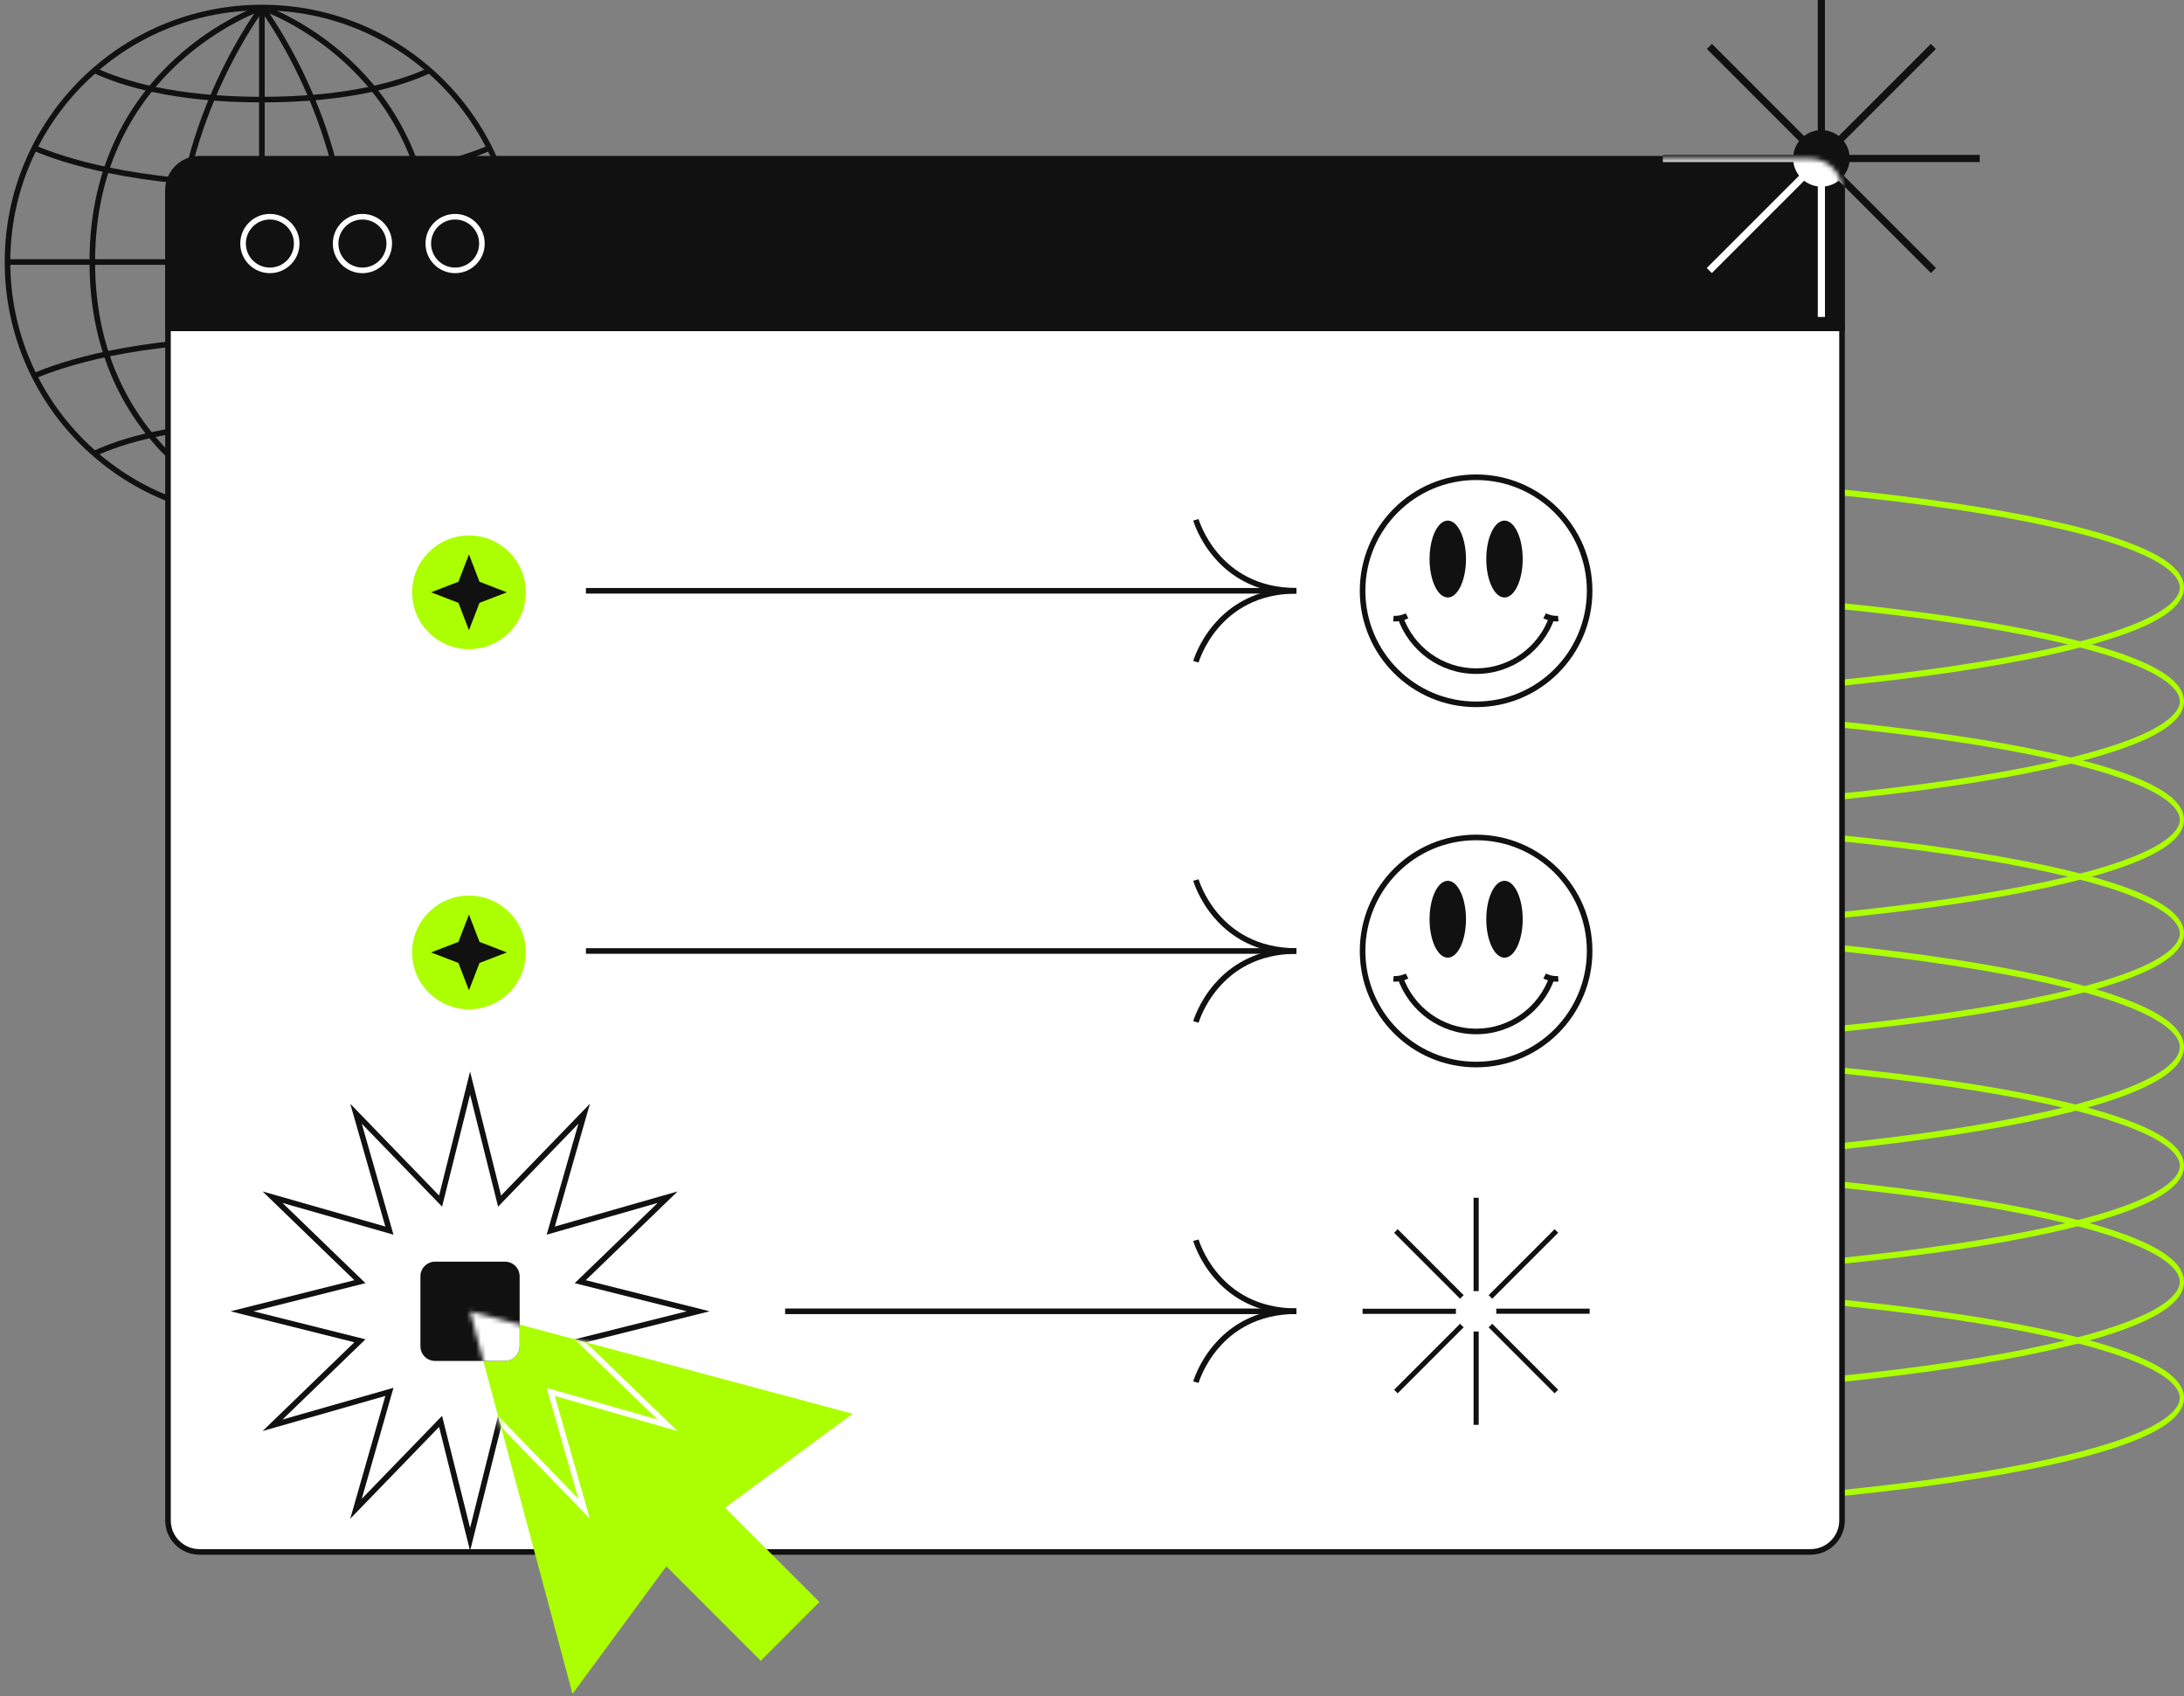 <svg width="461" height="358" viewBox="0 0 461 358" fill="none" xmlns="http://www.w3.org/2000/svg">
<rect x="0" y="0" width="461" height="358" fill="#808080" stroke="none"/>
<path fill-rule="evenodd" clip-rule="evenodd" d="M130.597 121.962C130.08 122.711 129.872 123.389 129.872 124C129.872 124.611 130.08 125.289 130.597 126.038C131.115 126.788 131.909 127.559 132.991 128.337C135.152 129.891 138.367 131.407 142.546 132.861C150.895 135.765 162.995 138.387 177.969 140.59C207.911 144.996 249.285 147.722 294.994 147.722C340.702 147.722 382.077 144.996 412.019 140.59C426.993 138.387 439.093 135.765 447.442 132.861C451.62 131.407 454.835 129.891 456.997 128.337C458.078 127.559 458.872 126.788 459.39 126.038C459.907 125.289 460.116 124.611 460.116 124C460.116 123.389 459.907 122.711 459.39 121.962C458.872 121.212 458.078 120.441 456.997 119.663C454.835 118.109 451.62 116.593 447.442 115.139C439.093 112.235 426.993 109.613 412.019 107.41C382.077 103.004 340.702 100.278 294.994 100.278C249.285 100.278 207.911 103.004 177.969 107.41C162.995 109.613 150.895 112.235 142.546 115.139C138.367 116.593 135.152 118.109 132.991 119.663C131.909 120.441 131.115 121.212 130.597 121.962ZM177.88 106.138C207.86 101.727 249.266 99 294.994 99C340.722 99 382.128 101.727 412.107 106.138C427.094 108.344 439.24 110.972 447.646 113.896C451.846 115.357 455.136 116.9 457.386 118.517C458.509 119.326 459.397 120.169 460.01 121.056C460.623 121.945 460.994 122.929 460.994 124C460.994 125.071 460.623 126.055 460.01 126.944C459.397 127.831 458.509 128.674 457.386 129.483C455.136 131.1 451.846 132.643 447.646 134.104C439.24 137.028 427.094 139.656 412.107 141.862C382.128 146.273 340.722 149 294.994 149C249.266 149 207.86 146.273 177.88 141.862C162.893 139.656 150.748 137.028 142.341 134.104C138.142 132.643 134.852 131.1 132.602 129.483C131.478 128.674 130.591 127.831 129.978 126.944C129.365 126.055 128.994 125.071 128.994 124C128.994 122.929 129.365 121.945 129.978 121.056C130.591 120.169 131.478 119.326 132.602 118.517C134.852 116.9 138.142 115.357 142.341 113.896C150.748 110.972 162.893 108.344 177.88 106.138Z" fill="#ACFF00"/>
<path fill-rule="evenodd" clip-rule="evenodd" d="M130.597 145.962C130.08 146.711 129.872 147.389 129.872 148C129.872 148.611 130.08 149.289 130.597 150.038C131.115 150.788 131.909 151.559 132.991 152.337C135.152 153.891 138.367 155.407 142.546 156.861C150.895 159.765 162.995 162.387 177.969 164.59C207.911 168.996 249.285 171.722 294.994 171.722C340.702 171.722 382.077 168.996 412.019 164.59C426.993 162.387 439.093 159.765 447.442 156.861C451.62 155.407 454.835 153.891 456.997 152.337C458.078 151.559 458.872 150.788 459.39 150.038C459.907 149.289 460.116 148.611 460.116 148C460.116 147.389 459.907 146.711 459.39 145.962C458.872 145.212 458.078 144.441 456.997 143.663C454.835 142.109 451.62 140.593 447.442 139.139C439.093 136.235 426.993 133.613 412.019 131.41C382.077 127.004 340.702 124.278 294.994 124.278C249.285 124.278 207.911 127.004 177.969 131.41C162.995 133.613 150.895 136.235 142.546 139.139C138.367 140.593 135.152 142.109 132.991 143.663C131.909 144.441 131.115 145.212 130.597 145.962ZM177.88 130.138C207.86 125.727 249.266 123 294.994 123C340.722 123 382.128 125.727 412.107 130.138C427.094 132.344 439.24 134.972 447.646 137.896C451.846 139.357 455.136 140.9 457.386 142.517C458.509 143.326 459.397 144.169 460.01 145.056C460.623 145.945 460.994 146.929 460.994 148C460.994 149.071 460.623 150.055 460.01 150.944C459.397 151.831 458.509 152.674 457.386 153.483C455.136 155.1 451.846 156.643 447.646 158.104C439.24 161.028 427.094 163.656 412.107 165.862C382.128 170.273 340.722 173 294.994 173C249.266 173 207.86 170.273 177.88 165.862C162.893 163.656 150.748 161.028 142.341 158.104C138.142 156.643 134.852 155.1 132.602 153.483C131.478 152.674 130.591 151.831 129.978 150.944C129.365 150.055 128.994 149.071 128.994 148C128.994 146.929 129.365 145.945 129.978 145.056C130.591 144.169 131.478 143.326 132.602 142.517C134.852 140.9 138.142 139.357 142.341 137.896C150.748 134.972 162.893 132.344 177.88 130.138Z" fill="#ACFF00"/>
<path fill-rule="evenodd" clip-rule="evenodd" d="M130.597 170.962C130.08 171.711 129.872 172.389 129.872 173C129.872 173.611 130.08 174.289 130.597 175.038C131.115 175.788 131.909 176.559 132.991 177.337C135.152 178.891 138.367 180.407 142.546 181.861C150.895 184.765 162.995 187.387 177.969 189.59C207.911 193.996 249.285 196.722 294.994 196.722C340.702 196.722 382.077 193.996 412.019 189.59C426.993 187.387 439.093 184.765 447.442 181.861C451.62 180.407 454.835 178.891 456.997 177.337C458.078 176.559 458.872 175.788 459.39 175.038C459.907 174.289 460.116 173.611 460.116 173C460.116 172.389 459.907 171.711 459.39 170.962C458.872 170.212 458.078 169.441 456.997 168.663C454.835 167.109 451.62 165.593 447.442 164.139C439.093 161.235 426.993 158.613 412.019 156.41C382.077 152.004 340.702 149.278 294.994 149.278C249.285 149.278 207.911 152.004 177.969 156.41C162.995 158.613 150.895 161.235 142.546 164.139C138.367 165.593 135.152 167.109 132.991 168.663C131.909 169.441 131.115 170.212 130.597 170.962ZM177.88 155.138C207.86 150.727 249.266 148 294.994 148C340.722 148 382.128 150.727 412.107 155.138C427.094 157.344 439.24 159.972 447.646 162.896C451.846 164.357 455.136 165.9 457.386 167.517C458.509 168.326 459.397 169.169 460.01 170.056C460.623 170.945 460.994 171.929 460.994 173C460.994 174.071 460.623 175.055 460.01 175.944C459.397 176.831 458.509 177.674 457.386 178.483C455.136 180.1 451.846 181.643 447.646 183.104C439.24 186.028 427.094 188.656 412.107 190.862C382.128 195.273 340.722 198 294.994 198C249.266 198 207.86 195.273 177.88 190.862C162.893 188.656 150.748 186.028 142.341 183.104C138.142 181.643 134.852 180.1 132.602 178.483C131.478 177.674 130.591 176.831 129.978 175.944C129.365 175.055 128.994 174.071 128.994 173C128.994 171.929 129.365 170.945 129.978 170.056C130.591 169.169 131.478 168.326 132.602 167.517C134.852 165.9 138.142 164.357 142.341 162.896C150.748 159.972 162.893 157.344 177.88 155.138Z" fill="#ACFF00"/>
<path fill-rule="evenodd" clip-rule="evenodd" d="M130.597 194.962C130.08 195.711 129.872 196.389 129.872 197C129.872 197.611 130.08 198.289 130.597 199.038C131.115 199.788 131.909 200.559 132.991 201.337C135.152 202.891 138.367 204.407 142.546 205.861C150.895 208.765 162.995 211.387 177.969 213.59C207.911 217.996 249.285 220.722 294.994 220.722C340.702 220.722 382.077 217.996 412.019 213.59C426.993 211.387 439.093 208.765 447.442 205.861C451.62 204.407 454.835 202.891 456.997 201.337C458.078 200.559 458.872 199.788 459.39 199.038C459.907 198.289 460.116 197.611 460.116 197C460.116 196.389 459.907 195.711 459.39 194.962C458.872 194.212 458.078 193.441 456.997 192.663C454.835 191.109 451.62 189.593 447.442 188.139C439.093 185.235 426.993 182.613 412.019 180.41C382.077 176.004 340.702 173.278 294.994 173.278C249.285 173.278 207.911 176.004 177.969 180.41C162.995 182.613 150.895 185.235 142.546 188.139C138.367 189.593 135.152 191.109 132.991 192.663C131.909 193.441 131.115 194.212 130.597 194.962ZM177.88 179.138C207.86 174.727 249.266 172 294.994 172C340.722 172 382.128 174.727 412.107 179.138C427.094 181.344 439.24 183.972 447.646 186.896C451.846 188.357 455.136 189.9 457.386 191.517C458.509 192.326 459.397 193.169 460.01 194.056C460.623 194.945 460.994 195.929 460.994 197C460.994 198.071 460.623 199.055 460.01 199.944C459.397 200.831 458.509 201.674 457.386 202.483C455.136 204.1 451.846 205.643 447.646 207.104C439.24 210.028 427.094 212.656 412.107 214.862C382.128 219.273 340.722 222 294.994 222C249.266 222 207.86 219.273 177.88 214.862C162.893 212.656 150.748 210.028 142.341 207.104C138.142 205.643 134.852 204.1 132.602 202.483C131.478 201.674 130.591 200.831 129.978 199.944C129.365 199.055 128.994 198.071 128.994 197C128.994 195.929 129.365 194.945 129.978 194.056C130.591 193.169 131.478 192.326 132.602 191.517C134.852 189.9 138.142 188.357 142.341 186.896C150.748 183.972 162.893 181.344 177.88 179.138Z" fill="#ACFF00"/>
<path fill-rule="evenodd" clip-rule="evenodd" d="M130.597 218.881C130.08 219.66 129.872 220.364 129.872 221C129.872 221.635 130.08 222.34 130.597 223.119C131.115 223.9 131.909 224.701 132.991 225.51C135.152 227.126 138.367 228.704 142.546 230.215C150.895 233.236 162.995 235.962 177.969 238.254C207.911 242.835 249.285 245.671 294.994 245.671C340.702 245.671 382.077 242.835 412.019 238.254C426.993 235.962 439.093 233.236 447.442 230.215C451.62 228.704 454.835 227.126 456.997 225.51C458.078 224.701 458.872 223.9 459.39 223.119C459.907 222.34 460.116 221.635 460.116 221C460.116 220.364 459.907 219.66 459.39 218.881C458.872 218.1 458.078 217.299 456.997 216.49C454.835 214.874 451.62 213.296 447.442 211.785C439.093 208.764 426.993 206.038 412.019 203.746C382.077 199.165 340.702 196.329 294.994 196.329C249.285 196.329 207.911 199.165 177.969 203.746C162.995 206.038 150.895 208.764 142.546 211.785C138.367 213.296 135.152 214.874 132.991 216.49C131.909 217.299 131.115 218.1 130.597 218.881ZM177.88 202.424C207.86 197.836 249.266 195 294.994 195C340.722 195 382.128 197.836 412.107 202.424C427.094 204.717 439.24 207.451 447.646 210.492C451.846 212.011 455.136 213.616 457.386 215.298C458.509 216.139 459.397 217.016 460.01 217.939C460.623 218.863 460.994 219.886 460.994 221C460.994 222.114 460.623 223.137 460.01 224.061C459.397 224.984 458.509 225.861 457.386 226.702C455.136 228.384 451.846 229.989 447.646 231.508C439.24 234.549 427.094 237.283 412.107 239.576C382.128 244.164 340.722 247 294.994 247C249.266 247 207.86 244.164 177.88 239.576C162.893 237.283 150.748 234.549 142.341 231.508C138.142 229.989 134.852 228.384 132.602 226.702C131.478 225.861 130.591 224.984 129.978 224.061C129.365 223.137 128.994 222.114 128.994 221C128.994 219.886 129.365 218.863 129.978 217.939C130.591 217.016 131.478 216.139 132.602 215.298C134.852 213.616 138.142 212.011 142.341 210.492C150.748 207.451 162.893 204.717 177.88 202.424Z" fill="#ACFF00"/>
<path fill-rule="evenodd" clip-rule="evenodd" d="M130.597 243.962C130.08 244.711 129.872 245.389 129.872 246C129.872 246.611 130.08 247.289 130.597 248.038C131.115 248.788 131.909 249.559 132.991 250.337C135.152 251.891 138.367 253.407 142.546 254.861C150.895 257.765 162.995 260.387 177.969 262.59C207.911 266.996 249.285 269.722 294.994 269.722C340.702 269.722 382.077 266.996 412.019 262.59C426.993 260.387 439.093 257.765 447.442 254.861C451.62 253.407 454.835 251.891 456.997 250.337C458.078 249.559 458.872 248.788 459.39 248.038C459.907 247.289 460.116 246.611 460.116 246C460.116 245.389 459.907 244.711 459.39 243.962C458.872 243.212 458.078 242.441 456.997 241.663C454.835 240.109 451.62 238.593 447.442 237.139C439.093 234.235 426.993 231.613 412.019 229.41C382.077 225.004 340.702 222.278 294.994 222.278C249.285 222.278 207.911 225.004 177.969 229.41C162.995 231.613 150.895 234.235 142.546 237.139C138.367 238.593 135.152 240.109 132.991 241.663C131.909 242.441 131.115 243.212 130.597 243.962ZM177.88 228.138C207.86 223.727 249.266 221 294.994 221C340.722 221 382.128 223.727 412.107 228.138C427.094 230.344 439.24 232.972 447.646 235.896C451.846 237.357 455.136 238.9 457.386 240.517C458.509 241.326 459.397 242.169 460.01 243.056C460.623 243.945 460.994 244.929 460.994 246C460.994 247.071 460.623 248.055 460.01 248.944C459.397 249.831 458.509 250.674 457.386 251.483C455.136 253.1 451.846 254.643 447.646 256.104C439.24 259.028 427.094 261.656 412.107 263.862C382.128 268.273 340.722 271 294.994 271C249.266 271 207.86 268.273 177.88 263.862C162.893 261.656 150.748 259.028 142.341 256.104C138.142 254.643 134.852 253.1 132.602 251.483C131.478 250.674 130.591 249.831 129.978 248.944C129.365 248.055 128.994 247.071 128.994 246C128.994 244.929 129.365 243.945 129.978 243.056C130.591 242.169 131.478 241.326 132.602 240.517C134.852 238.9 138.142 237.357 142.341 235.896C150.748 232.972 162.893 230.344 177.88 228.138Z" fill="#ACFF00"/>
<path fill-rule="evenodd" clip-rule="evenodd" d="M130.597 268.421C130.08 269.185 129.872 269.877 129.872 270.5C129.872 271.123 130.08 271.815 130.597 272.579C131.115 273.344 131.909 274.13 132.991 274.923C135.152 276.509 138.367 278.055 142.546 279.538C150.895 282.501 162.995 285.174 177.969 287.422C207.911 291.916 249.285 294.696 294.994 294.696C340.702 294.696 382.077 291.916 412.019 287.422C426.993 285.174 439.093 282.501 447.442 279.538C451.62 278.055 454.835 276.509 456.997 274.923C458.078 274.13 458.872 273.344 459.39 272.579C459.907 271.815 460.116 271.123 460.116 270.5C460.116 269.877 459.907 269.185 459.39 268.421C458.872 267.656 458.078 266.87 456.997 266.077C454.835 264.491 451.62 262.945 447.442 261.462C439.093 258.499 426.993 255.826 412.019 253.578C382.077 249.084 340.702 246.304 294.994 246.304C249.285 246.304 207.911 249.084 177.969 253.578C162.995 255.826 150.895 258.499 142.546 261.462C138.367 262.945 135.152 264.491 132.991 266.077C131.909 266.87 131.115 267.656 130.597 268.421ZM177.88 252.281C207.86 247.782 249.266 245 294.994 245C340.722 245 382.128 247.782 412.107 252.281C427.094 254.53 439.24 257.211 447.646 260.194C451.846 261.684 455.136 263.258 457.386 264.908C458.509 265.732 459.397 266.592 460.01 267.497C460.623 268.404 460.994 269.408 460.994 270.5C460.994 271.592 460.623 272.596 460.01 273.503C459.397 274.408 458.509 275.268 457.386 276.092C455.136 277.742 451.846 279.316 447.646 280.806C439.24 283.789 427.094 286.47 412.107 288.719C382.128 293.218 340.722 296 294.994 296C249.266 296 207.86 293.218 177.88 288.719C162.893 286.47 150.748 283.789 142.341 280.806C138.142 279.316 134.852 277.742 132.602 276.092C131.478 275.268 130.591 274.408 129.978 273.503C129.365 272.596 128.994 271.592 128.994 270.5C128.994 269.408 129.365 268.404 129.978 267.497C130.591 266.592 131.478 265.732 132.602 264.908C134.852 263.258 138.142 261.684 142.341 260.194C150.748 257.211 162.893 254.53 177.88 252.281Z" fill="#ACFF00"/>
<path fill-rule="evenodd" clip-rule="evenodd" d="M130.597 292.962C130.08 293.711 129.872 294.389 129.872 295C129.872 295.611 130.08 296.289 130.597 297.038C131.115 297.788 131.909 298.559 132.991 299.337C135.152 300.891 138.367 302.407 142.546 303.861C150.895 306.765 162.995 309.387 177.969 311.59C207.911 315.996 249.285 318.722 294.994 318.722C340.702 318.722 382.077 315.996 412.019 311.59C426.993 309.387 439.093 306.765 447.442 303.861C451.62 302.407 454.835 300.891 456.997 299.337C458.078 298.559 458.872 297.788 459.39 297.038C459.907 296.289 460.116 295.611 460.116 295C460.116 294.389 459.907 293.711 459.39 292.962C458.872 292.212 458.078 291.441 456.997 290.663C454.835 289.109 451.62 287.593 447.442 286.139C439.093 283.235 426.993 280.613 412.019 278.41C382.077 274.004 340.702 271.278 294.994 271.278C249.285 271.278 207.911 274.004 177.969 278.41C162.995 280.613 150.895 283.235 142.546 286.139C138.367 287.593 135.152 289.109 132.991 290.663C131.909 291.441 131.115 292.212 130.597 292.962ZM177.88 277.138C207.86 272.727 249.266 270 294.994 270C340.722 270 382.128 272.727 412.107 277.138C427.094 279.344 439.24 281.972 447.646 284.896C451.846 286.357 455.136 287.9 457.386 289.517C458.509 290.326 459.397 291.169 460.01 292.056C460.623 292.945 460.994 293.929 460.994 295C460.994 296.071 460.623 297.055 460.01 297.944C459.397 298.831 458.509 299.674 457.386 300.483C455.136 302.1 451.846 303.643 447.646 305.104C439.24 308.028 427.094 310.656 412.107 312.862C382.128 317.273 340.722 320 294.994 320C249.266 320 207.86 317.273 177.88 312.862C162.893 310.656 150.748 308.028 142.341 305.104C138.142 303.643 134.852 302.1 132.602 300.483C131.478 299.674 130.591 298.831 129.978 297.944C129.365 297.055 128.994 296.071 128.994 295C128.994 293.929 129.365 292.945 129.978 292.056C130.591 291.169 131.478 290.326 132.602 289.517C134.852 287.9 138.142 286.357 142.341 284.896C150.748 281.972 162.893 279.344 177.88 277.138Z" fill="#ACFF00"/>
<path fill-rule="evenodd" clip-rule="evenodd" d="M108.995 55.884H1.587V54.705H108.995V55.884Z" fill="#111111"/>
<path fill-rule="evenodd" clip-rule="evenodd" d="M54.688 109V1.568H55.867V109H54.688Z" fill="#111111"/>
<path fill-rule="evenodd" clip-rule="evenodd" d="M64.778 16.954C69.275 26.68 73.783 40.193 73.783 55.295C73.783 70.397 69.275 83.91 64.778 93.636C62.528 98.501 60.278 102.426 58.589 105.135C57.745 106.491 57.04 107.542 56.546 108.257C56.299 108.614 56.104 108.887 55.97 109.071C55.904 109.164 55.852 109.234 55.817 109.281C55.8 109.305 55.786 109.323 55.777 109.335L55.767 109.349L55.764 109.353L55.763 109.354C55.763 109.354 55.762 109.354 55.292 108.999C55.037 108.807 54.92 108.719 54.867 108.679C54.821 108.644 54.821 108.644 54.821 108.644L54.824 108.641L54.832 108.629C54.84 108.618 54.853 108.602 54.869 108.58C54.902 108.536 54.951 108.469 55.015 108.38C55.144 108.202 55.334 107.936 55.576 107.586C56.061 106.886 56.755 105.849 57.588 104.512C59.256 101.836 61.482 97.955 63.707 93.141C68.161 83.509 72.603 70.17 72.603 55.295C72.603 40.42 68.161 27.081 63.707 17.449C61.482 12.636 59.256 8.754 57.588 6.079C56.755 4.741 56.061 3.705 55.576 3.005C55.334 2.654 55.144 2.388 55.015 2.21C54.951 2.122 54.902 2.055 54.869 2.01C54.853 1.988 54.84 1.972 54.832 1.961L54.824 1.949L54.821 1.946C54.821 1.946 54.821 1.946 55.292 1.591C55.762 1.236 55.763 1.236 55.763 1.236L55.767 1.241L55.777 1.255C55.786 1.268 55.8 1.286 55.817 1.309C55.852 1.357 55.904 1.427 55.97 1.519C56.104 1.703 56.299 1.976 56.546 2.333C57.04 3.048 57.745 4.1 58.589 5.455C60.278 8.165 62.528 12.089 64.778 16.954Z" fill="#111111"/>
<path fill-rule="evenodd" clip-rule="evenodd" d="M55.287 2.179C25.952 2.179 2.172 25.959 2.172 55.294C2.172 84.628 25.952 108.408 55.287 108.408C84.621 108.408 108.401 84.628 108.401 55.294C108.401 25.959 84.621 2.179 55.287 2.179ZM0.993 55.294C0.993 25.308 25.301 1 55.287 1C85.272 1 109.581 25.308 109.581 55.294C109.581 85.279 85.272 109.588 55.287 109.588C25.301 109.588 0.993 85.279 0.993 55.294Z" fill="#111111"/>
<path fill-rule="evenodd" clip-rule="evenodd" d="M73.59 12.362C82.64 20.664 91.682 34.24 91.682 55.294C91.682 76.349 82.64 89.925 73.59 98.227C69.069 102.374 64.55 105.203 61.159 106.996C59.464 107.893 58.049 108.531 57.055 108.946C56.559 109.154 56.167 109.306 55.898 109.406C55.764 109.456 55.66 109.494 55.589 109.519C55.553 109.531 55.526 109.541 55.507 109.547L55.486 109.555L55.48 109.557L55.478 109.557C55.477 109.558 55.477 109.558 55.29 108.999C55.102 108.439 55.102 108.439 55.102 108.439L55.103 108.439L55.107 108.438L55.124 108.432C55.139 108.427 55.163 108.418 55.196 108.407C55.26 108.384 55.358 108.349 55.485 108.301C55.741 108.206 56.118 108.06 56.601 107.858C57.565 107.455 58.947 106.832 60.608 105.953C63.931 104.196 68.362 101.422 72.792 97.358C81.643 89.239 90.503 75.963 90.503 55.294C90.503 34.626 81.643 21.35 72.792 13.231C68.362 9.167 63.931 6.393 60.608 4.635C58.947 3.757 57.565 3.133 56.601 2.73C56.118 2.529 55.741 2.383 55.485 2.287C55.358 2.239 55.26 2.204 55.196 2.182C55.163 2.17 55.139 2.162 55.124 2.157L55.107 2.151L55.103 2.149L55.102 2.149C55.102 2.149 55.102 2.149 55.29 1.59C55.477 1.031 55.477 1.031 55.478 1.031L55.48 1.032L55.486 1.034L55.507 1.041C55.526 1.048 55.553 1.057 55.589 1.07C55.66 1.095 55.764 1.132 55.898 1.182C56.167 1.283 56.559 1.435 57.055 1.642C58.049 2.058 59.464 2.696 61.159 3.593C64.55 5.386 69.069 8.215 73.59 12.362Z" fill="#111111"/>
<path fill-rule="evenodd" clip-rule="evenodd" d="M46.873 17.449C42.42 27.081 37.977 40.42 37.977 55.295C37.977 70.17 42.42 83.509 46.873 93.141C49.099 97.955 51.324 101.836 52.992 104.512C53.826 105.849 54.52 106.886 55.004 107.586C55.247 107.936 55.436 108.202 55.565 108.38C55.63 108.469 55.679 108.536 55.711 108.58C55.728 108.602 55.74 108.618 55.748 108.629L55.757 108.641L55.759 108.644C55.759 108.644 55.759 108.644 55.289 108.999C54.818 109.354 54.818 109.354 54.818 109.354L54.817 109.353L54.814 109.349L54.803 109.335C54.794 109.323 54.781 109.305 54.763 109.281C54.728 109.234 54.677 109.164 54.61 109.071C54.477 108.887 54.282 108.614 54.035 108.257C53.54 107.542 52.836 106.491 51.991 105.135C50.302 102.426 48.052 98.501 45.803 93.636C41.306 83.91 36.798 70.397 36.798 55.295C36.798 40.193 41.306 26.68 45.803 16.954C48.052 12.089 50.302 8.165 51.991 5.455C52.836 4.1 53.54 3.048 54.035 2.333C54.282 1.976 54.477 1.703 54.61 1.519C54.677 1.427 54.728 1.357 54.763 1.309C54.781 1.286 54.794 1.268 54.803 1.255L54.814 1.241L54.817 1.237L54.818 1.236C54.818 1.236 54.818 1.236 55.289 1.591C55.547 1.786 55.663 1.873 55.716 1.913C55.759 1.946 55.759 1.946 55.759 1.946L55.757 1.949L55.748 1.961C55.74 1.972 55.728 1.988 55.711 2.01C55.679 2.055 55.63 2.122 55.565 2.21C55.436 2.388 55.247 2.654 55.004 3.005C54.52 3.705 53.826 4.741 52.992 6.079C51.324 8.754 49.099 12.636 46.873 17.449Z" fill="#111111"/>
<path fill-rule="evenodd" clip-rule="evenodd" d="M37.781 13.231C28.93 21.35 20.071 34.626 20.071 55.294C20.071 75.963 28.93 89.239 37.781 97.358C42.211 101.422 46.643 104.196 49.965 105.953C51.626 106.832 53.008 107.455 53.973 107.858C54.455 108.06 54.832 108.206 55.088 108.301C55.216 108.349 55.313 108.384 55.377 108.407C55.41 108.418 55.434 108.427 55.45 108.432L55.467 108.438L55.47 108.439L55.471 108.439C55.471 108.439 55.471 108.439 55.449 108.504C55.426 108.572 55.38 108.712 55.284 108.999C55.097 109.558 55.096 109.558 55.096 109.557L55.094 109.557L55.088 109.555L55.066 109.547C55.047 109.541 55.02 109.531 54.985 109.519C54.914 109.494 54.81 109.456 54.675 109.406C54.407 109.306 54.015 109.154 53.518 108.946C52.525 108.531 51.11 107.893 49.414 106.996C46.023 105.203 41.504 102.374 36.984 98.227C27.933 89.925 18.891 76.349 18.891 55.294C18.891 34.24 27.933 20.664 36.984 12.362C41.504 8.215 46.023 5.386 49.414 3.593C51.11 2.696 52.525 2.058 53.518 1.642C54.015 1.435 54.407 1.283 54.675 1.182C54.81 1.132 54.914 1.095 54.985 1.07C55.02 1.057 55.047 1.048 55.066 1.041L55.088 1.034L55.094 1.032L55.096 1.031C55.096 1.031 55.097 1.031 55.284 1.59C55.471 2.149 55.471 2.149 55.471 2.149L55.47 2.149L55.467 2.151L55.45 2.157C55.434 2.162 55.41 2.17 55.377 2.182C55.313 2.204 55.216 2.239 55.088 2.287C54.832 2.383 54.455 2.529 53.973 2.73C53.008 3.133 51.626 3.757 49.965 4.635C46.643 6.393 42.211 9.167 37.781 13.231Z" fill="#111111"/>
<path fill-rule="evenodd" clip-rule="evenodd" d="M55.284 72.23C28.405 72.23 13.13 77.45 7.473 79.871L7.009 78.787C12.814 76.303 28.247 71.051 55.284 71.051C82.298 71.051 97.731 76.303 103.559 78.787L103.097 79.872C97.415 77.45 82.14 72.23 55.284 72.23Z" fill="#111111"/>
<path fill-rule="evenodd" clip-rule="evenodd" d="M55.301 90.13C36.603 90.13 25.699 93.677 20.196 96.254L19.696 95.186C25.372 92.528 36.45 88.951 55.301 88.951C73.985 88.951 85.062 92.456 90.763 95.115L90.265 96.184C84.739 93.607 73.835 90.13 55.301 90.13Z" fill="#111111"/>
<path fill-rule="evenodd" clip-rule="evenodd" d="M103.559 31.778C97.731 34.262 82.298 39.514 55.284 39.514C28.247 39.514 12.814 34.263 7.009 31.778L7.473 30.694C13.13 33.115 28.405 38.335 55.284 38.335C82.14 38.335 97.415 33.115 103.097 30.693L103.559 31.778Z" fill="#111111"/>
<path fill-rule="evenodd" clip-rule="evenodd" d="M55.301 21.614C36.45 21.614 25.372 18.037 19.696 15.379L20.196 14.31C25.699 16.888 36.603 20.434 55.301 20.434C73.835 20.434 84.739 16.958 90.265 14.381L90.763 15.45C85.062 18.108 73.985 21.614 55.301 21.614Z" fill="#111111"/>
<path d="M35.439 69.302H388.821V320.865C388.821 324.544 385.849 327.516 382.17 327.516H42.114C38.435 327.516 35.463 324.544 35.463 320.865V69.302H35.439Z" fill="white"/>
<path fill-rule="evenodd" clip-rule="evenodd" d="M35.436 69.3V68.71H389.407V320.863C389.407 324.868 386.171 328.103 382.166 328.103H42.11C38.105 328.103 34.87 324.868 34.87 320.863V69.3H35.436ZM36.049 69.889V320.863C36.049 324.216 38.757 326.924 42.11 326.924H382.166C385.52 326.924 388.228 324.216 388.228 320.863V69.889H36.049Z" fill="#111111"/>
<path d="M42.114 33.497H382.193C385.873 33.497 388.844 36.469 388.844 40.148V69.3H35.439V40.172C35.439 36.492 38.435 33.497 42.114 33.497Z" fill="#111111"/>
<path fill-rule="evenodd" clip-rule="evenodd" d="M42.117 34.086C38.763 34.086 36.032 36.817 36.032 40.171V68.709H388.258V40.147C388.258 36.793 385.55 34.086 382.196 34.086H42.117ZM34.852 40.171C34.852 36.166 38.112 32.906 42.117 32.906H382.196C386.201 32.906 389.437 36.142 389.437 40.147V69.888H34.852V40.171Z" fill="#111111"/>
<path fill-rule="evenodd" clip-rule="evenodd" d="M56.968 46.326C54.168 46.326 51.898 48.596 51.898 51.397C51.898 54.197 54.168 56.468 56.968 56.468C59.769 56.468 62.039 54.197 62.039 51.397C62.039 48.596 59.769 46.326 56.968 46.326ZM50.718 51.397C50.718 47.945 53.517 45.147 56.968 45.147C60.42 45.147 63.219 47.945 63.219 51.397C63.219 54.849 60.42 57.647 56.968 57.647C53.517 57.647 50.718 54.849 50.718 51.397Z" fill="white"/>
<path fill-rule="evenodd" clip-rule="evenodd" d="M76.503 46.326C73.703 46.326 71.432 48.596 71.432 51.397C71.432 54.197 73.703 56.468 76.503 56.468C79.304 56.468 81.574 54.197 81.574 51.397C81.574 48.596 79.304 46.326 76.503 46.326ZM70.253 51.397C70.253 47.945 73.051 45.147 76.503 45.147C79.955 45.147 82.753 47.945 82.753 51.397C82.753 54.849 79.955 57.647 76.503 57.647C73.051 57.647 70.253 54.849 70.253 51.397Z" fill="white"/>
<path fill-rule="evenodd" clip-rule="evenodd" d="M96.064 46.326C93.263 46.326 90.993 48.596 90.993 51.397C90.993 54.197 93.263 56.468 96.064 56.468C98.864 56.468 101.135 54.197 101.135 51.397C101.135 48.596 98.864 46.326 96.064 46.326ZM89.814 51.397C89.814 47.945 92.612 45.147 96.064 45.147C99.516 45.147 102.314 47.945 102.314 51.397C102.314 54.849 99.516 57.647 96.064 57.647C92.612 57.647 89.814 54.849 89.814 51.397Z" fill="white"/>
<path fill-rule="evenodd" clip-rule="evenodd" d="M99.227 226.14L105.768 252.304L124.521 232.931L117.114 258.845L143.031 251.437L123.654 270.169L149.789 276.733L123.655 283.273L143.031 302.005L117.114 294.596L124.521 320.51L105.768 301.137L99.227 327.302L92.685 301.137L73.932 320.51L81.339 294.596L55.422 302.005L74.798 283.273L48.664 276.733L74.799 270.169L55.422 251.437L81.339 258.845L73.932 232.931L92.685 252.304L99.227 226.14ZM99.227 231.002L93.314 254.65L76.36 237.135L83.056 260.562L59.632 253.867L77.144 270.796L53.513 276.731L77.144 282.645L59.632 299.575L83.056 292.879L76.36 316.306L93.314 298.791L99.227 322.439L105.138 298.791L122.093 316.306L115.397 292.879L138.821 299.575L121.308 282.645L144.94 276.731L121.309 270.796L138.821 253.867L115.397 260.562L122.093 237.135L105.138 254.65L99.227 231.002Z" fill="#111111"/>
<path d="M179.971 298.361L139.593 287.536L99.214 276.733L110.04 317.112L120.842 357.467L140.654 330.556L160.584 350.485L172.966 338.079L153.06 318.173L179.971 298.361Z" fill="#ACFF00"/>
<path d="M106.597 287.207H91.833C90.111 287.207 88.743 285.815 88.743 284.117V269.352C88.743 267.631 90.135 266.263 91.833 266.263H106.597C108.319 266.263 109.687 267.654 109.687 269.352V284.117C109.687 285.815 108.319 287.207 106.597 287.207Z" fill="#111111"/>
<mask id="mask0_4340_53209" style="mask-type:alpha" maskUnits="userSpaceOnUse" x="99" y="276" width="81" height="82">
<path d="M179.969 298.36L139.591 287.535L99.213 276.732L110.038 317.111L120.841 357.466L140.652 330.555L160.582 350.484L172.965 338.078L153.058 318.172L179.969 298.36Z" fill="white"/>
</mask>
<g mask="url(#mask0_4340_53209)">
<path fill-rule="evenodd" clip-rule="evenodd" d="M99.216 226.139L105.758 252.303L124.511 232.93L117.104 258.844L143.021 251.436L123.644 270.168L149.779 276.733L123.645 283.272L143.021 302.004L117.104 294.595L124.511 320.509L105.758 301.136L99.216 327.301L92.675 301.136L73.922 320.509L81.329 294.595L55.412 302.004L74.788 283.272L48.654 276.733L74.789 270.168L55.412 251.436L81.329 258.844L73.922 232.93L92.675 252.303L99.216 226.139ZM99.216 231.001L93.305 254.649L76.35 237.134L83.046 260.561L59.622 253.866L77.134 270.795L53.503 276.73L77.135 282.644L59.622 299.574L83.046 292.878L76.35 316.305L93.305 298.79L99.216 322.438L105.128 298.79L122.083 316.305L115.387 292.878L138.811 299.574L121.298 282.644L144.93 276.73L121.299 270.795L138.811 253.866L115.387 260.561L122.083 237.134L105.128 254.649L99.216 231.001Z" fill="white"/>
</g>
<mask id="mask1_4340_53209" style="mask-type:alpha" maskUnits="userSpaceOnUse" x="99" y="276" width="81" height="82">
<path d="M179.969 298.36L139.591 287.535L99.213 276.732L110.038 317.111L120.841 357.466L140.652 330.555L160.582 350.484L172.965 338.078L153.058 318.172L179.969 298.36Z" fill="white"/>
</mask>
<g mask="url(#mask1_4340_53209)">
<path d="M106.596 287.206H91.831C90.11 287.206 88.742 285.814 88.742 284.116V269.351C88.742 267.63 90.133 266.262 91.831 266.262H106.596C108.318 266.262 109.686 267.653 109.686 269.351V284.116C109.686 285.814 108.318 287.206 106.596 287.206Z" fill="white"/>
</g>
<path fill-rule="evenodd" clip-rule="evenodd" d="M273.634 125.269H123.678V124.09H273.634V125.269Z" fill="#111111"/>
<path fill-rule="evenodd" clip-rule="evenodd" d="M257.128 116.806C260.219 120.441 265.37 124.086 273.66 124.086V125.266C265.37 125.266 260.219 128.911 257.128 132.546C255.577 134.37 254.542 136.196 253.895 137.565C253.572 138.249 253.346 138.817 253.203 139.211C253.131 139.409 253.079 139.562 253.046 139.665C253.03 139.716 253.018 139.755 253.01 139.78C253.006 139.793 253.004 139.802 253.002 139.808L253 139.813L253 139.814C253 139.814 253 139.814 252.433 139.653C251.866 139.492 251.866 139.492 251.866 139.491L251.866 139.49L251.867 139.487L251.87 139.477C251.873 139.468 251.876 139.455 251.881 139.44C251.891 139.408 251.905 139.363 251.923 139.304C251.961 139.188 252.017 139.02 252.095 138.807C252.249 138.383 252.488 137.781 252.829 137.061C253.509 135.622 254.596 133.703 256.229 131.783C258.734 128.837 262.516 125.898 268.042 124.676C262.516 123.455 258.734 120.515 256.229 117.57C254.596 115.649 253.509 113.731 252.829 112.291C252.488 111.571 252.249 110.969 252.095 110.545C252.017 110.332 251.961 110.164 251.923 110.048C251.905 109.99 251.891 109.944 251.881 109.913C251.876 109.897 251.873 109.884 251.87 109.876L251.867 109.865L251.866 109.862L251.866 109.861C251.866 109.86 251.866 109.86 252.433 109.699C253 109.538 253 109.538 253 109.538L253 109.539L253.002 109.545C253.004 109.55 253.006 109.559 253.01 109.572C253.018 109.597 253.03 109.636 253.046 109.687C253.079 109.79 253.131 109.944 253.203 110.141C253.346 110.536 253.572 111.104 253.895 111.788C254.542 113.156 255.577 114.982 257.128 116.806Z" fill="#111111"/>
<path fill-rule="evenodd" clip-rule="evenodd" d="M273.634 201.283H123.678V200.104H273.634V201.283Z" fill="#111111"/>
<path fill-rule="evenodd" clip-rule="evenodd" d="M257.128 192.825C260.219 196.461 265.37 200.106 273.66 200.106V201.285C265.37 201.285 260.219 204.93 257.128 208.566C255.577 210.39 254.542 212.215 253.895 213.584C253.572 214.268 253.346 214.836 253.203 215.231C253.131 215.428 253.079 215.582 253.046 215.685C253.03 215.736 253.018 215.775 253.01 215.8C253.006 215.812 253.004 215.821 253.002 215.827L253 215.833L253 215.834C253 215.833 253 215.833 252.433 215.672C251.866 215.512 251.866 215.511 251.866 215.511L251.866 215.51L251.867 215.507L251.87 215.496C251.873 215.487 251.876 215.475 251.881 215.459C251.891 215.428 251.905 215.382 251.923 215.324C251.961 215.207 252.017 215.039 252.095 214.827C252.249 214.403 252.488 213.801 252.829 213.08C253.509 211.641 254.596 209.722 256.229 207.802C258.734 204.857 262.516 201.917 268.042 200.696C262.516 199.474 258.734 196.534 256.229 193.589C254.596 191.669 253.509 189.75 252.829 188.311C252.488 187.591 252.249 186.989 252.095 186.564C252.017 186.352 251.961 186.184 251.923 186.067C251.905 186.009 251.891 185.964 251.881 185.932C251.876 185.916 251.873 185.904 251.87 185.895L251.867 185.885L251.866 185.881L251.866 185.88C251.866 185.88 251.866 185.88 252.433 185.719C253 185.558 253 185.558 253 185.558L253 185.558L253.002 185.564C253.004 185.57 253.006 185.579 253.01 185.591C253.018 185.617 253.03 185.655 253.046 185.707C253.079 185.81 253.131 185.963 253.203 186.16C253.346 186.555 253.572 187.123 253.895 187.807C254.542 189.176 255.577 191.001 257.128 192.825Z" fill="#111111"/>
<path fill-rule="evenodd" clip-rule="evenodd" d="M273.629 277.326H165.725V276.146H273.629V277.326Z" fill="#111111"/>
<path fill-rule="evenodd" clip-rule="evenodd" d="M257.128 268.841C260.219 272.476 265.37 276.122 273.66 276.122V277.301C265.37 277.301 260.219 280.946 257.128 284.582C255.577 286.405 254.542 288.231 253.895 289.6C253.572 290.284 253.346 290.852 253.203 291.246C253.131 291.444 253.079 291.597 253.046 291.7C253.03 291.752 253.018 291.79 253.01 291.815C253.006 291.828 253.004 291.837 253.002 291.843L253 291.848L253 291.849C253 291.849 253 291.849 252.433 291.688C251.866 291.527 251.866 291.527 251.866 291.526L251.866 291.525L251.867 291.522L251.87 291.512C251.873 291.503 251.876 291.491 251.881 291.475C251.891 291.443 251.905 291.398 251.923 291.34C251.961 291.223 252.017 291.055 252.095 290.843C252.249 290.418 252.488 289.816 252.829 289.096C253.509 287.657 254.596 285.738 256.229 283.818C258.734 280.872 262.516 277.933 268.042 276.711C262.516 275.49 258.734 272.55 256.229 269.605C254.596 267.684 253.509 265.766 252.829 264.326C252.488 263.606 252.249 263.004 252.095 262.58C252.017 262.368 251.961 262.2 251.923 262.083C251.905 262.025 251.891 261.979 251.881 261.948C251.876 261.932 251.873 261.92 251.87 261.911L251.867 261.9L251.866 261.897L251.866 261.896C251.866 261.896 251.866 261.895 252.433 261.734C253 261.574 253 261.573 253 261.573L253 261.574L253.002 261.58C253.004 261.585 253.006 261.595 253.01 261.607C253.018 261.632 253.03 261.671 253.046 261.722C253.079 261.825 253.131 261.979 253.203 262.176C253.346 262.571 253.572 263.139 253.895 263.823C254.542 265.192 255.577 267.017 257.128 268.841Z" fill="#111111"/>
<circle cx="98.995" cy="125" r="12" fill="#ACFF00"/>
<path d="M98.989 116.998L101.213 122.774L106.989 124.998L101.213 127.222L98.989 132.998L96.765 127.222L90.989 124.998L96.765 122.774L98.989 116.998Z" fill="#111111"/>
<circle cx="98.995" cy="201" r="12" fill="#ACFF00"/>
<path d="M98.989 192.998L101.213 198.774L106.989 200.998L101.213 203.222L98.989 208.998L96.765 203.222L90.989 200.998L96.765 198.774L98.989 192.998Z" fill="#111111"/>
<path fill-rule="evenodd" clip-rule="evenodd" d="M311.577 101.306C298.669 101.306 288.204 111.771 288.204 124.679C288.204 137.588 298.669 148.053 311.577 148.053C324.486 148.053 334.951 137.588 334.951 124.679C334.951 111.771 324.486 101.306 311.577 101.306ZM287.025 124.679C287.025 111.119 298.017 100.127 311.577 100.127C325.137 100.127 336.13 111.119 336.13 124.679C336.13 138.239 325.137 149.232 311.577 149.232C298.017 149.232 287.025 138.239 287.025 124.679Z" fill="#111111"/>
<path fill-rule="evenodd" clip-rule="evenodd" d="M296.132 130.051C298.364 136.45 304.443 141.047 311.59 141.047C318.736 141.047 324.816 136.45 327.047 130.051L328.161 130.439C325.77 137.295 319.255 142.226 311.59 142.226C303.924 142.226 297.409 137.295 295.018 130.439L296.132 130.051Z" fill="#111111"/>
<path fill-rule="evenodd" clip-rule="evenodd" d="M325.766 130.482C325.766 130.482 325.766 130.482 326.041 129.96C326.315 129.438 326.315 129.438 326.315 129.438L326.314 129.438L326.314 129.438C326.314 129.437 326.314 129.438 326.315 129.438L326.322 129.441C326.329 129.445 326.341 129.451 326.357 129.459C326.39 129.475 326.441 129.498 326.508 129.527C326.642 129.585 326.837 129.662 327.078 129.735C327.563 129.884 328.205 130.013 328.873 129.962L328.963 131.137C328.098 131.204 327.301 131.038 326.731 130.863C326.444 130.774 326.208 130.682 326.042 130.61C325.959 130.575 325.893 130.544 325.846 130.521C325.823 130.51 325.804 130.501 325.791 130.494C325.784 130.491 325.779 130.488 325.774 130.486L325.769 130.483L325.767 130.482L325.766 130.482Z" fill="#111111"/>
<path fill-rule="evenodd" clip-rule="evenodd" d="M296.726 129.438C296.726 129.438 296.725 129.438 297 129.96C297.275 130.482 297.275 130.482 297.274 130.482L297.273 130.482L297.271 130.483L297.266 130.486C297.262 130.488 297.257 130.491 297.25 130.494C297.237 130.501 297.218 130.51 297.195 130.521C297.148 130.544 297.082 130.575 296.999 130.61C296.833 130.682 296.597 130.774 296.309 130.863C295.739 131.038 294.942 131.204 294.077 131.137L294.168 129.962C294.836 130.013 295.478 129.884 295.963 129.735C296.203 129.662 296.399 129.585 296.533 129.527C296.6 129.498 296.651 129.475 296.684 129.459C296.7 129.451 296.712 129.445 296.719 129.441L296.726 129.438L296.726 129.438ZM296.727 129.438C296.727 129.438 296.726 129.438 296.726 129.438L296.726 129.438L296.727 129.438Z" fill="#111111"/>
<path d="M317.569 126.093C319.692 126.093 321.413 122.461 321.413 117.98C321.413 113.499 319.692 109.866 317.569 109.866C315.446 109.866 313.724 113.499 313.724 117.98C313.724 122.461 315.446 126.093 317.569 126.093Z" fill="#111111"/>
<path d="M305.596 126.093C307.719 126.093 309.44 122.461 309.44 117.98C309.44 113.499 307.719 109.866 305.596 109.866C303.473 109.866 301.751 113.499 301.751 117.98C301.751 122.461 303.473 126.093 305.596 126.093Z" fill="#111111"/>
<path fill-rule="evenodd" clip-rule="evenodd" d="M311.577 177.322C298.669 177.322 288.204 187.786 288.204 200.695C288.204 213.604 298.669 224.068 311.577 224.068C324.486 224.068 334.951 213.604 334.951 200.695C334.951 187.786 324.486 177.322 311.577 177.322ZM287.025 200.695C287.025 187.135 298.017 176.143 311.577 176.143C325.137 176.143 336.13 187.135 336.13 200.695C336.13 214.255 325.137 225.248 311.577 225.248C298.017 225.248 287.025 214.255 287.025 200.695Z" fill="#111111"/>
<path fill-rule="evenodd" clip-rule="evenodd" d="M296.132 206.09C298.364 212.489 304.443 217.086 311.59 217.086C318.736 217.086 324.816 212.489 327.047 206.09L328.161 206.478C325.77 213.334 319.255 218.265 311.59 218.265C303.924 218.265 297.409 213.334 295.018 206.478L296.132 206.09Z" fill="#111111"/>
<path fill-rule="evenodd" clip-rule="evenodd" d="M325.766 206.501C325.766 206.501 325.766 206.501 326.041 205.979C326.315 205.458 326.315 205.458 326.315 205.458L326.314 205.457L326.314 205.457C326.314 205.457 326.314 205.457 326.315 205.457L326.322 205.461C326.329 205.464 326.341 205.47 326.357 205.478C326.39 205.494 326.441 205.518 326.508 205.546C326.642 205.604 326.837 205.681 327.078 205.755C327.563 205.904 328.205 206.033 328.873 205.981L328.963 207.157C328.098 207.224 327.301 207.057 326.731 206.882C326.444 206.794 326.208 206.701 326.042 206.63C325.959 206.594 325.893 206.563 325.846 206.541C325.823 206.53 325.804 206.521 325.791 206.514C325.784 206.511 325.779 206.508 325.774 206.506L325.769 206.503L325.767 206.502L325.766 206.501Z" fill="#111111"/>
<path fill-rule="evenodd" clip-rule="evenodd" d="M296.726 205.458C296.726 205.458 296.725 205.458 297 205.979C297.275 206.501 297.275 206.501 297.274 206.501L297.273 206.502L297.271 206.503L297.266 206.506C297.262 206.508 297.257 206.51 297.25 206.514C297.237 206.521 297.218 206.53 297.195 206.541C297.148 206.563 297.082 206.594 296.999 206.63C296.833 206.701 296.597 206.794 296.309 206.882C295.739 207.057 294.942 207.224 294.077 207.157L294.168 205.981C294.836 206.033 295.478 205.904 295.963 205.755C296.203 205.681 296.399 205.604 296.533 205.546C296.6 205.518 296.651 205.494 296.684 205.478C296.7 205.47 296.712 205.464 296.719 205.461L296.726 205.457L296.726 205.458ZM296.727 205.457C296.727 205.457 296.726 205.457 296.726 205.457L296.726 205.457L296.727 205.457Z" fill="#111111"/>
<path d="M317.569 202.109C319.692 202.109 321.413 198.476 321.413 193.995C321.413 189.514 319.692 185.882 317.569 185.882C315.446 185.882 313.724 189.514 313.724 193.995C313.724 198.476 315.446 202.109 317.569 202.109Z" fill="#111111"/>
<path d="M305.596 202.109C307.719 202.109 309.44 198.476 309.44 193.995C309.44 189.514 307.719 185.882 305.596 185.882C303.473 185.882 301.751 189.514 301.751 193.995C301.751 198.476 303.473 202.109 305.596 202.109Z" fill="#111111"/>
<path d="M311.04 280.98V300.698H312.125V280.98C311.96 281.004 311.771 281.004 311.582 281.004C311.394 281.004 311.228 280.98 311.04 280.98Z" fill="#111111"/>
<path d="M312.125 272.49V252.772H311.04V272.49C311.205 272.466 311.394 272.466 311.582 272.466C311.771 272.443 311.96 272.466 312.125 272.49Z" fill="#111111"/>
<path d="M315.822 277.253H335.54V276.168H315.822C315.846 276.333 315.846 276.522 315.846 276.71C315.846 276.899 315.846 277.088 315.822 277.253Z" fill="#111111"/>
<path d="M307.329 276.189H287.612V277.274H307.329C307.306 277.109 307.306 276.921 307.306 276.732C307.306 276.543 307.306 276.355 307.329 276.189Z" fill="#111111"/>
<path d="M308.961 273.339L295.022 259.4L294.267 260.155L308.206 274.094C308.419 273.811 308.678 273.575 308.961 273.339Z" fill="#111111"/>
<path d="M314.208 280.106L328.147 294.045L328.902 293.291L314.962 279.352C314.75 279.635 314.491 279.894 314.208 280.106Z" fill="#111111"/>
<path d="M314.971 274.094L328.91 260.155L328.155 259.4L314.216 273.339C314.476 273.575 314.735 273.811 314.971 274.094Z" fill="#111111"/>
<path d="M308.206 279.352L294.267 293.291L295.022 294.045L308.961 280.106C308.678 279.894 308.419 279.635 308.206 279.352Z" fill="#111111"/>
<path d="M385.211 0H383.702V66.888H385.211V0Z" fill="#111111"/>
<path d="M417.881 34.197V32.688L350.993 32.688V34.197L417.881 34.197Z" fill="#111111"/>
<path d="M361.355 9.253L360.288 10.32L407.584 57.617L408.652 56.55L361.355 9.253Z" fill="#111111"/>
<path d="M408.628 10.331L407.561 9.264L360.264 56.56L361.332 57.628L408.628 10.331Z" fill="#111111"/>
<path d="M384.466 39.387C387.761 39.387 390.433 36.716 390.433 33.42C390.433 30.125 387.761 27.453 384.466 27.453C381.17 27.453 378.499 30.125 378.499 33.42C378.499 36.716 381.17 39.387 384.466 39.387Z" fill="#111111"/>
<mask id="mask2_4340_53209" style="mask-type:alpha" maskUnits="userSpaceOnUse" x="35" y="33" width="354" height="37">
<path d="M42.113 33.498H382.192C385.872 33.498 388.844 36.47 388.844 40.149V69.301H35.438V40.173C35.438 36.493 38.434 33.498 42.113 33.498Z" fill="white"/>
</mask>
<g mask="url(#mask2_4340_53209)">
<path d="M385.211 0H383.702V66.888H385.211V0Z" fill="white"/>
<path d="M417.881 34.197V32.688L350.993 32.688V34.197L417.881 34.197Z" fill="white"/>
<path d="M361.355 9.253L360.288 10.32L407.584 57.617L408.652 56.55L361.355 9.253Z" fill="white"/>
<path d="M408.628 10.331L407.561 9.264L360.264 56.56L361.332 57.628L408.628 10.331Z" fill="white"/>
<path d="M384.466 39.387C387.761 39.387 390.433 36.716 390.433 33.42C390.433 30.125 387.761 27.453 384.466 27.453C381.17 27.453 378.499 30.125 378.499 33.42C378.499 36.716 381.17 39.387 384.466 39.387Z" fill="white"/>
</g>
</svg>
